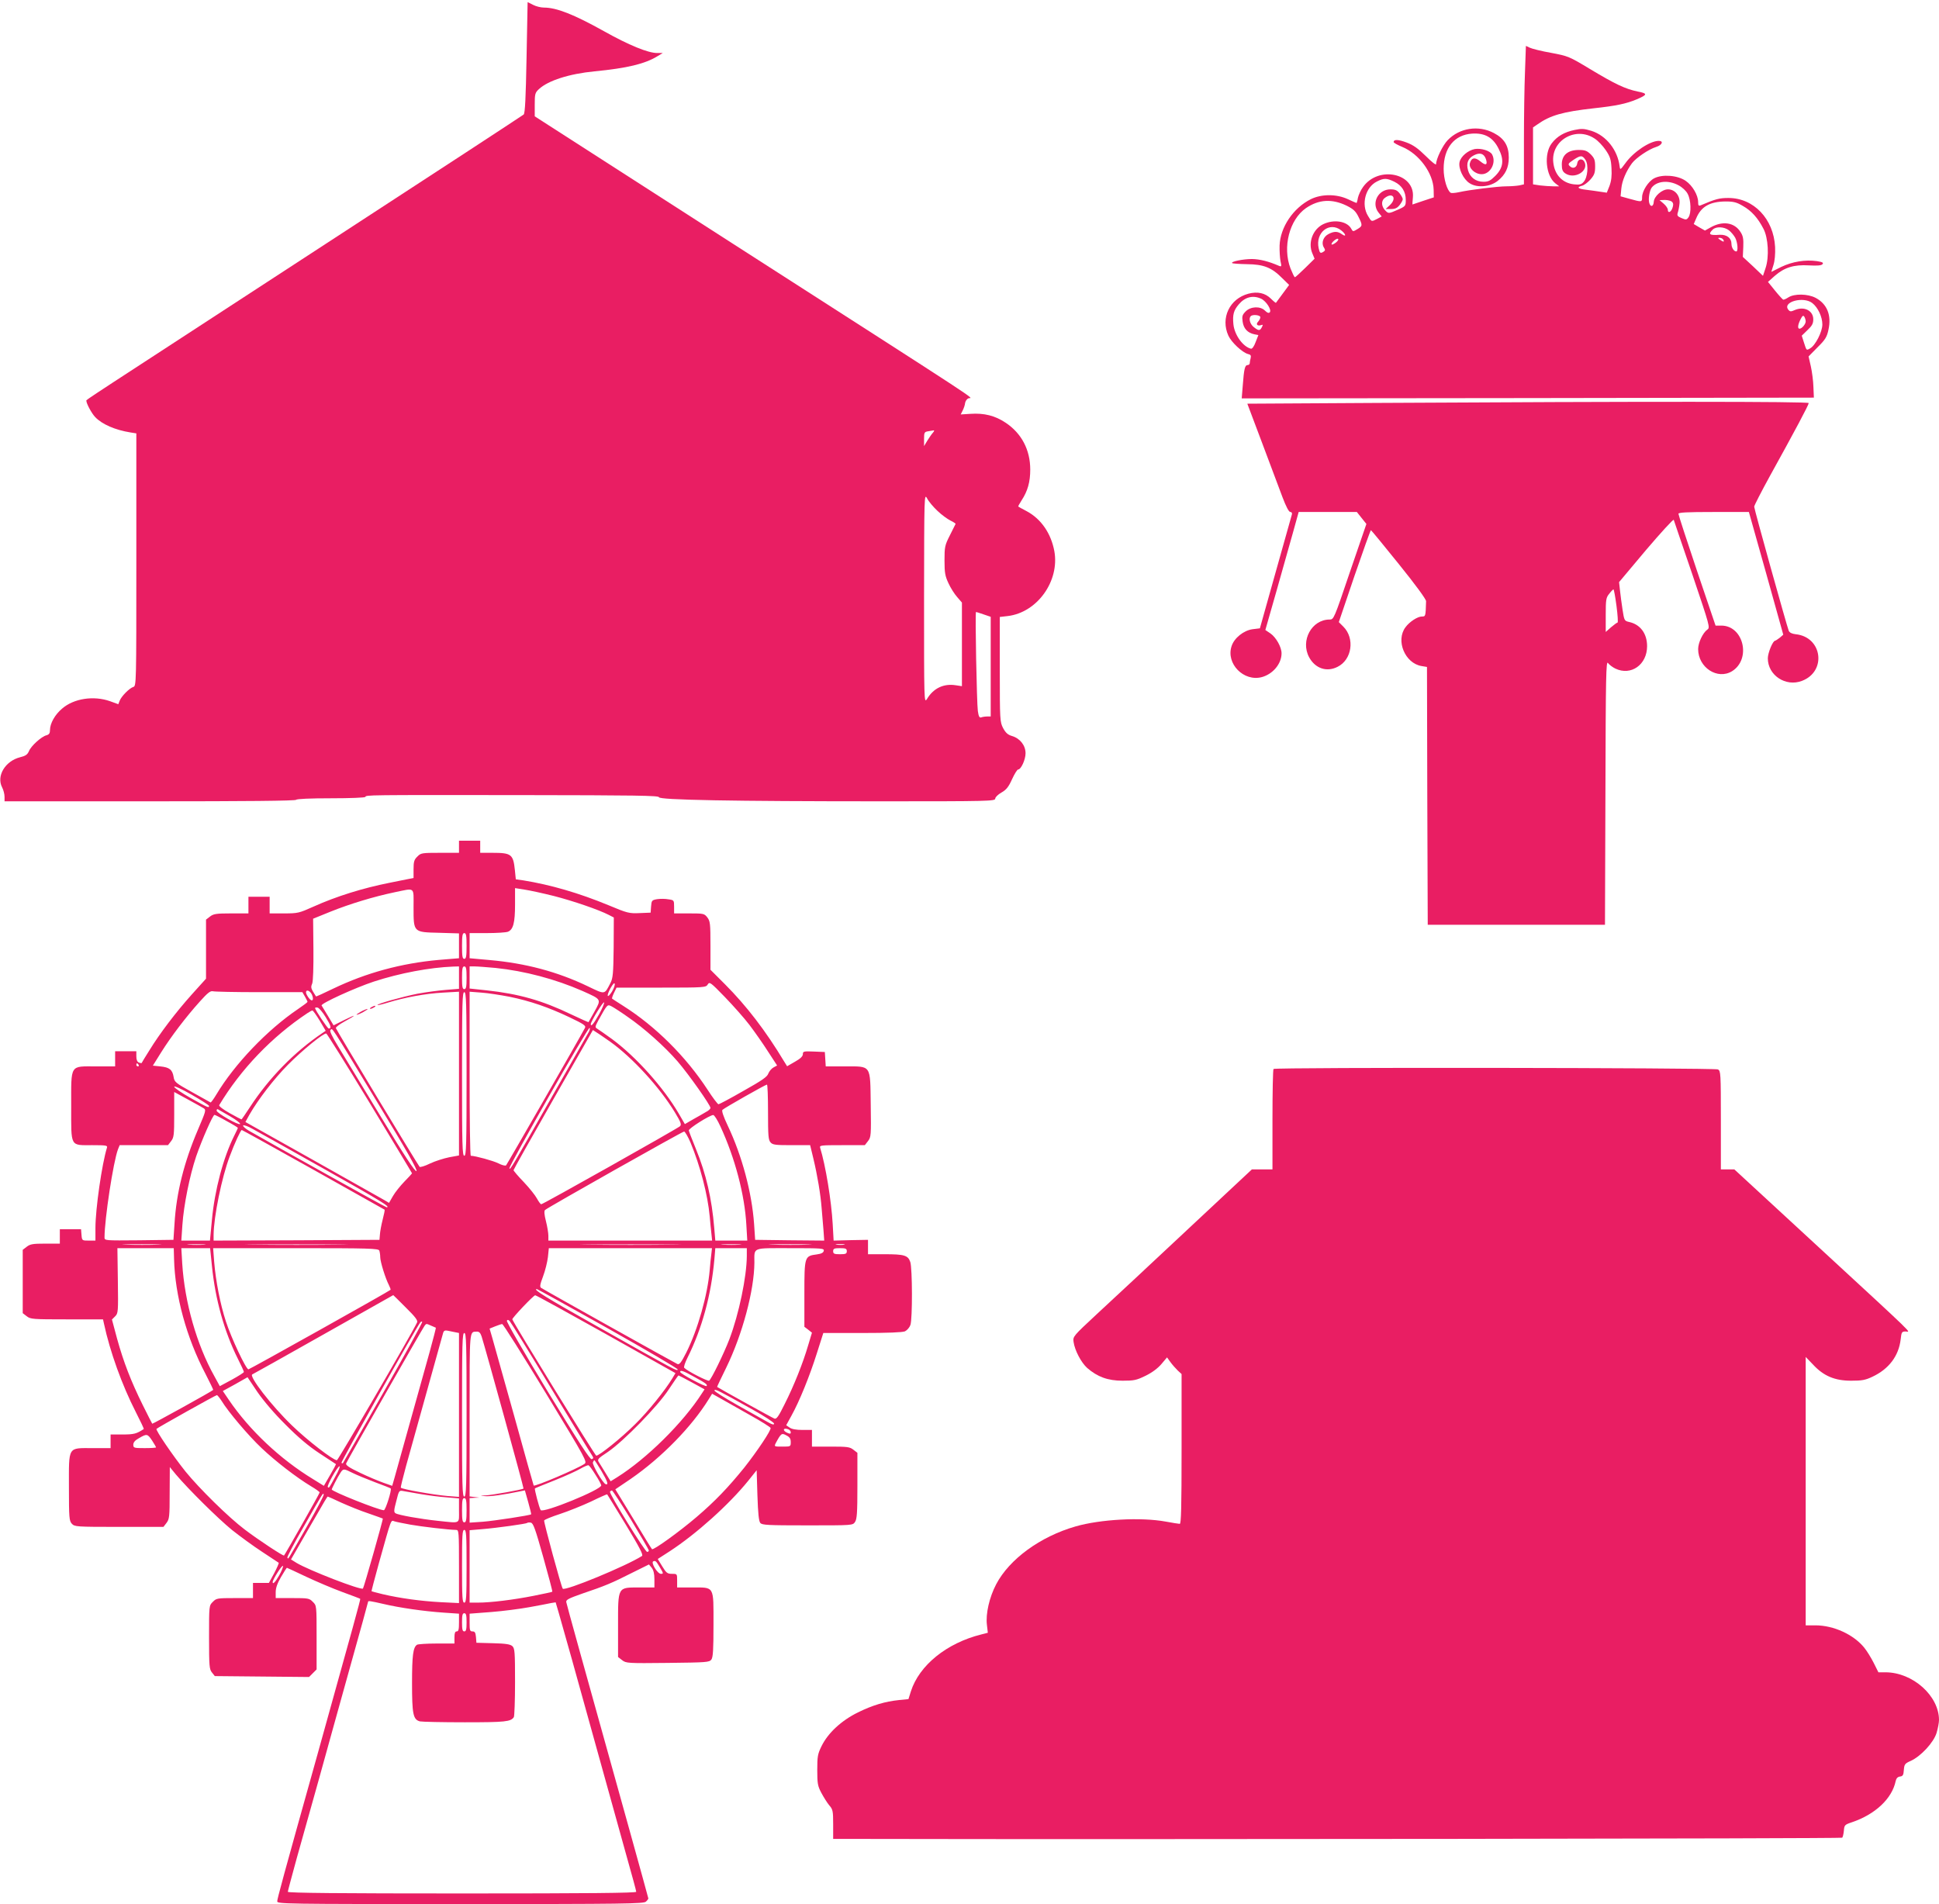 <?xml version="1.0" standalone="no"?>
<!DOCTYPE svg PUBLIC "-//W3C//DTD SVG 20010904//EN"
 "http://www.w3.org/TR/2001/REC-SVG-20010904/DTD/svg10.dtd">
<svg version="1.0" xmlns="http://www.w3.org/2000/svg"
 width="1280pt" height="1257pt" viewBox="0 0 1280 1257"
 preserveAspectRatio="xMidYMid meet">
<g transform="translate(0,1257) scale(0.1,-0.1)"
fill="#e91e63" stroke="none">
<path d="M3476 12191 c-5 -267 -10 -369 -19 -377 -7 -6 -595 -391 -1307 -854
-1631 -1062 -1580 -1028 -1580 -1035 0 -19 35 -84 58 -108 45 -48 133 -86 234
-102 l38 -6 0 -834 c0 -823 0 -834 -20 -840 -26 -8 -79 -62 -90 -91 l-9 -23
-55 20 c-108 38 -239 18 -316 -49 -47 -39 -80 -98 -80 -141 0 -22 -6 -30 -23
-35 -33 -8 -102 -70 -116 -105 -10 -23 -22 -31 -58 -40 -99 -25 -158 -124
-119 -199 9 -17 16 -45 16 -62 l0 -30 959 0 c629 0 962 3 966 10 4 6 91 10
230 10 128 0 225 4 227 9 4 13 0 13 1031 12 750 -1 907 -3 907 -14 0 -18 479
-27 1472 -27 706 0 748 1 748 18 0 9 18 27 41 40 32 18 47 37 70 88 16 35 34
64 40 64 19 0 49 65 49 107 0 52 -36 98 -89 114 -28 8 -42 21 -59 52 -21 41
-22 51 -22 388 l0 346 52 6 c195 23 344 231 308 429 -22 117 -87 212 -182 263
-29 15 -54 29 -56 31 -2 1 8 19 22 41 40 61 57 121 57 203 0 130 -57 239 -162
309 -70 47 -142 65 -232 59 l-65 -4 13 26 c7 14 15 36 16 50 3 14 12 27 24 31
24 7 150 -76 -1560 1022 l-1305 839 0 77 c0 71 2 79 28 103 60 56 200 101 367
117 215 21 333 49 417 101 l33 20 -37 0 c-60 0 -187 52 -351 144 -199 111
-313 156 -397 156 -20 0 -52 8 -71 18 l-36 18 -7 -365z m2682 -2478 c-9 -10
-25 -34 -37 -53 l-21 -35 0 47 c0 43 2 47 28 51 15 2 31 5 36 6 5 0 2 -7 -6
-16z m31 -516 c27 -26 66 -54 86 -64 19 -9 34 -19 33 -22 -2 -3 -19 -37 -38
-76 -33 -65 -35 -76 -35 -165 0 -81 4 -103 26 -150 14 -31 40 -72 58 -92 l31
-36 0 -276 0 -276 -40 6 c-80 13 -148 -19 -191 -91 -19 -29 -19 -16 -19 665 1
685 1 694 20 660 10 -20 41 -57 69 -83z m304 -683 l47 -16 0 -329 0 -329 -24
0 c-13 0 -31 -3 -39 -6 -11 -4 -17 6 -22 43 -7 50 -19 653 -12 653 2 0 24 -7
50 -16z"/>
<path d="M10067 12096 c-4 -94 -7 -300 -7 -457 l0 -286 -31 -7 c-17 -3 -55 -6
-83 -6 -58 0 -247 -23 -316 -39 -24 -5 -48 -7 -53 -4 -24 15 -47 91 -47 158 0
138 70 225 188 233 84 5 138 -25 175 -100 38 -75 31 -126 -23 -180 -31 -31
-45 -38 -77 -38 -51 0 -89 29 -102 76 -13 47 0 79 39 99 39 20 66 12 79 -25
13 -40 -1 -45 -37 -15 -35 29 -59 25 -69 -13 -8 -33 34 -72 78 -72 58 0 98 76
69 130 -13 25 -73 43 -115 36 -45 -9 -92 -49 -100 -86 -9 -42 25 -114 67 -140
50 -32 135 -24 185 16 51 41 73 87 73 154 0 78 -30 126 -99 162 -101 53 -226
34 -304 -47 -33 -34 -77 -125 -77 -159 0 -8 -30 16 -67 53 -52 51 -82 73 -127
90 -56 21 -86 22 -86 3 0 -5 26 -19 57 -32 111 -46 204 -173 207 -282 l1 -51
-70 -23 c-38 -13 -70 -24 -71 -24 -1 0 1 21 3 48 14 158 -226 210 -328 69 -16
-21 -31 -55 -35 -73 -3 -19 -8 -34 -9 -34 -2 0 -27 11 -57 25 -75 35 -174 35
-245 0 -116 -58 -202 -186 -206 -306 -1 -35 2 -81 6 -103 8 -35 7 -38 -10 -31
-69 30 -126 44 -178 45 -60 0 -142 -17 -131 -27 3 -3 47 -6 98 -7 110 -1 163
-22 233 -93 l45 -44 -42 -57 c-23 -31 -43 -59 -45 -61 -1 -2 -16 10 -33 27
-38 38 -89 49 -149 33 -124 -33 -185 -161 -132 -277 20 -44 92 -111 129 -121
18 -4 22 -10 18 -27 -3 -11 -6 -27 -6 -33 0 -7 -6 -13 -14 -13 -18 0 -24 -26
-32 -134 l-7 -86 1888 2 1889 3 -3 70 c-1 39 -9 100 -17 136 l-15 66 59 60
c51 50 62 68 72 115 22 97 -9 172 -85 212 -52 27 -140 28 -179 3 -15 -10 -31
-17 -35 -15 -4 2 -29 29 -54 60 l-46 57 45 40 c63 55 126 75 225 69 57 -3 82
-1 90 8 8 10 0 14 -36 20 -78 11 -163 -3 -236 -38 l-66 -33 14 45 c9 28 13 73
11 120 -10 185 -141 323 -308 323 -59 0 -84 -6 -182 -48 -15 -6 -18 -2 -18 21
0 45 -37 109 -82 140 -53 37 -154 45 -208 17 -39 -20 -80 -84 -80 -125 0 -33
-2 -33 -81 -11 l-61 17 5 52 c5 52 32 114 70 166 27 36 111 93 160 108 39 12
51 40 17 40 -58 0 -167 -73 -220 -147 -33 -45 -35 -46 -38 -23 -13 110 -89
205 -186 236 -49 15 -65 16 -112 6 -67 -14 -116 -42 -151 -89 -52 -68 -39
-213 24 -263 l26 -20 -40 0 c-22 0 -61 3 -87 6 l-46 7 0 188 0 188 28 19 c86
61 168 84 372 107 148 16 215 30 284 59 73 31 74 39 6 52 -81 17 -147 48 -315
149 -136 82 -143 85 -255 106 -63 11 -127 27 -141 34 l-26 12 -6 -171z m460
-441 c21 -13 54 -48 73 -76 29 -43 35 -61 38 -120 3 -50 -1 -83 -13 -116 l-18
-45 -41 6 c-22 4 -65 9 -93 13 -57 6 -68 17 -29 27 13 3 38 22 55 41 26 30 31
44 31 86 0 43 -5 55 -29 80 -25 24 -38 29 -79 29 -72 0 -112 -34 -112 -95 0
-34 5 -47 22 -59 62 -43 159 16 127 76 -14 25 -43 19 -47 -10 -4 -29 -29 -39
-49 -19 -14 13 -11 18 23 41 48 32 59 32 80 1 22 -33 15 -117 -12 -146 -15
-17 -27 -20 -63 -16 -76 8 -128 62 -137 143 -18 146 148 243 273 159z m-1322
-285 c49 -24 75 -65 75 -120 0 -40 -1 -42 -56 -66 -52 -23 -58 -24 -74 -9 -31
28 -35 67 -10 87 54 43 84 -1 34 -47 l-27 -25 36 0 c27 0 41 7 56 26 12 15 21
32 21 39 0 7 -9 24 -21 39 -16 20 -29 26 -60 26 -82 0 -128 -91 -79 -153 l21
-26 -30 -16 c-39 -20 -36 -20 -60 19 -47 76 -18 190 59 228 45 23 64 23 115
-2z m1875 -23 c25 -13 51 -37 61 -57 22 -41 25 -128 5 -155 -12 -17 -17 -17
-45 -5 -27 11 -31 17 -26 34 4 12 10 39 12 61 6 51 -29 95 -76 95 -40 0 -92
-46 -94 -83 -2 -32 -22 -36 -30 -6 -7 27 2 80 16 100 34 44 110 52 177 16z
m-2190 -135 c44 -22 59 -36 77 -72 29 -58 28 -62 -7 -83 -28 -17 -29 -17 -40
3 -27 50 -114 64 -185 30 -68 -33 -102 -121 -72 -192 l15 -36 -62 -61 c-34
-33 -64 -61 -68 -61 -4 0 -16 26 -29 58 -54 141 -7 322 102 398 85 58 172 63
269 16z m2149 24 c8 -9 8 -21 1 -40 -10 -28 -30 -35 -30 -11 0 9 -12 27 -27
40 l-28 24 36 1 c20 0 42 -6 48 -14z m467 -26 c55 -31 98 -78 135 -150 32 -60
39 -186 14 -260 l-17 -51 -66 63 -67 62 3 66 c2 52 -1 72 -18 98 -40 64 -119
76 -199 30 l-36 -20 -37 21 -37 22 16 37 c32 78 90 111 193 112 54 0 74 -5
116 -30z m-2652 -161 c32 -25 35 -47 4 -25 -28 20 -51 20 -88 1 -35 -18 -49
-59 -31 -88 10 -16 10 -21 -1 -28 -21 -14 -26 -11 -33 22 -23 104 71 179 149
118z m2560 0 c14 -11 33 -34 41 -49 16 -31 20 -90 7 -90 -16 0 -32 25 -32 50
0 39 -31 62 -77 60 -68 -5 -79 3 -47 34 22 22 76 20 108 -5z m-2595 -80 c-13
-10 -26 -16 -28 -13 -8 8 32 44 42 37 5 -3 -1 -14 -14 -24z m2556 20 c11 -17
2 -18 -19 -3 -17 12 -17 14 -4 14 9 0 20 -5 23 -11z m-3050 -391 c33 -15 72
-75 57 -90 -7 -7 -17 -3 -31 11 -31 31 -94 29 -128 -5 -22 -22 -25 -32 -20
-67 6 -46 33 -75 78 -84 l26 -5 -18 -46 c-10 -28 -23 -46 -31 -44 -53 13 -109
91 -116 162 -6 63 2 91 35 130 41 49 94 63 148 38z m3639 -29 c37 -29 66 -91
66 -141 0 -49 -47 -140 -81 -158 -25 -14 -23 -16 -41 40 l-14 44 38 37 c30 28
38 43 38 71 0 57 -59 87 -120 62 -29 -13 -34 -12 -46 3 -37 51 102 88 160 42z
m-3644 -93 c0 -8 -7 -21 -15 -30 -17 -17 -4 -31 21 -22 12 4 12 2 4 -14 -13
-25 -21 -25 -54 1 -24 19 -35 57 -19 72 13 13 63 7 63 -7z m3600 -28 c0 -18
-25 -48 -41 -48 -14 0 -11 27 7 62 12 24 18 28 25 17 5 -8 9 -22 9 -31z"/>
<path d="M9089 9910 l-855 -5 98 -260 c54 -143 114 -304 134 -357 24 -63 42
-98 52 -98 9 0 13 -7 10 -17 -3 -10 -51 -183 -108 -384 l-103 -367 -49 -6
c-58 -8 -121 -58 -138 -112 -38 -115 80 -236 200 -204 73 20 130 88 130 157 0
41 -36 105 -73 131 l-34 23 72 252 c39 139 89 314 110 390 l38 137 192 0 192
0 31 -39 32 -40 -108 -315 c-106 -313 -107 -316 -135 -316 -118 0 -194 -139
-135 -249 40 -74 116 -100 188 -63 95 47 115 188 38 265 l-30 30 103 304 c57
166 106 303 109 303 3 -1 86 -102 185 -225 109 -135 180 -232 179 -244 -3
-101 -3 -101 -28 -101 -28 0 -82 -35 -108 -71 -66 -88 -3 -238 106 -256 l36
-6 2 -851 3 -851 585 0 585 0 3 875 c2 770 4 872 17 853 8 -11 30 -28 49 -37
103 -49 209 26 209 148 0 84 -45 144 -119 160 -31 7 -32 10 -43 81 -6 40 -14
98 -17 128 l-6 54 178 212 c99 116 181 206 183 199 2 -6 57 -169 123 -361 116
-344 118 -350 98 -364 -29 -21 -60 -86 -60 -128 0 -122 128 -205 224 -146 128
80 76 301 -71 301 l-38 0 -123 363 c-67 199 -122 368 -122 375 0 9 53 12 233
12 l232 0 114 -405 113 -405 -23 -20 c-13 -10 -27 -19 -31 -20 -15 0 -48 -80
-48 -116 0 -112 118 -190 225 -149 165 62 135 290 -41 308 -25 3 -40 10 -46
23 -13 33 -228 803 -228 819 0 8 47 99 104 203 160 289 256 469 256 481 0 11
-1124 11 -2851 1z m1582 -1340 c8 -60 11 -110 7 -110 -4 0 -23 -14 -43 -31
l-35 -31 0 112 c0 101 2 115 23 140 12 16 25 29 28 29 3 1 12 -48 20 -109z"/>
<path d="M3030 6980 l0 -40 -125 0 c-120 0 -127 -1 -150 -25 -21 -20 -25 -34
-25 -83 l0 -58 -159 -32 c-176 -35 -350 -89 -501 -157 -96 -43 -104 -45 -195
-45 l-95 0 0 55 0 55 -70 0 -70 0 0 -55 0 -55 -114 0 c-99 0 -117 -3 -140 -21
l-26 -20 0 -195 0 -195 -92 -102 c-106 -118 -214 -260 -283 -373 -27 -43 -50
-80 -50 -82 -1 -1 -10 0 -19 4 -10 4 -16 18 -16 40 l0 34 -70 0 -70 0 0 -50 0
-50 -125 0 c-176 0 -165 18 -165 -263 0 -273 -9 -257 139 -257 93 0 102 -2 97
-17 -33 -106 -76 -403 -76 -530 l0 -83 -44 0 c-44 0 -45 0 -48 38 l-3 37 -70
0 -70 0 0 -48 0 -47 -96 0 c-82 0 -100 -3 -123 -21 l-26 -20 0 -209 0 -209 26
-20 c25 -20 39 -21 265 -21 l239 0 6 -27 c40 -187 120 -408 210 -584 31 -61
55 -111 53 -113 -47 -31 -64 -36 -139 -36 l-80 0 0 -45 0 -45 -118 0 c-167 0
-157 16 -157 -260 0 -200 2 -220 19 -239 19 -20 27 -21 312 -21 l293 0 20 26
c19 25 21 40 21 198 l1 171 41 -50 c83 -98 275 -288 369 -365 53 -42 143 -108
200 -145 57 -38 106 -70 109 -72 2 -2 -11 -33 -30 -69 l-35 -64 -52 0 -53 0 0
-50 0 -50 -120 0 c-115 0 -122 -1 -145 -25 -25 -24 -25 -25 -25 -233 0 -192 2
-212 19 -233 l19 -24 311 -3 311 -3 25 25 25 25 0 211 c0 211 0 211 -25 235
-23 24 -31 25 -135 25 l-110 0 0 39 c0 28 11 59 35 100 20 34 37 61 39 61 2 0
59 -27 127 -59 68 -32 176 -78 239 -101 63 -23 116 -43 118 -45 3 -3 -44 -172
-283 -1030 -225 -803 -265 -951 -265 -967 0 -17 47 -18 1209 -18 1086 0 1211
2 1225 16 9 8 16 18 16 21 0 3 -57 208 -126 457 -314 1127 -413 1482 -416
1500 -2 15 16 24 107 56 148 50 194 69 326 136 l113 56 18 -22 c12 -15 18 -39
18 -76 l0 -54 -98 0 c-146 0 -142 8 -142 -252 l0 -207 27 -21 c26 -20 35 -21
301 -18 257 3 274 4 288 22 11 16 14 65 14 232 0 258 8 244 -142 244 l-98 0 0
45 c0 45 0 45 -34 45 -30 0 -38 6 -64 49 l-30 49 79 51 c175 114 390 307 518
465 l56 70 5 -166 c4 -119 9 -170 19 -182 12 -14 47 -16 312 -16 296 0 298 0
313 22 13 19 16 59 16 239 l0 218 -26 20 c-24 19 -40 21 -150 21 l-124 0 0 55
0 55 -63 0 c-41 0 -70 5 -85 16 l-22 15 34 62 c53 95 121 263 168 412 l43 135
257 0 c171 0 265 4 282 11 14 7 30 25 36 42 14 41 13 375 -1 416 -15 44 -40
51 -170 51 l-109 0 0 48 0 47 -113 -2 -114 -3 -6 108 c-9 158 -47 388 -83 505
-5 16 6 17 145 17 l150 0 21 27 c20 26 21 36 18 241 -4 267 7 252 -174 252
l-123 0 -3 48 -3 47 -72 3 c-68 3 -73 1 -73 -17 0 -14 -16 -30 -52 -50 l-52
-30 -20 32 c-120 200 -249 368 -390 509 l-96 96 0 159 c0 147 -2 162 -21 187
-20 25 -24 26 -120 26 l-99 0 0 44 c0 43 -1 44 -38 49 -20 4 -54 4 -74 1 -35
-6 -37 -9 -40 -48 l-3 -41 -73 -3 c-69 -3 -81 0 -205 52 -196 81 -383 135
-562 164 l-50 7 -6 60 c-11 106 -23 115 -150 115 l-79 0 0 40 0 40 -70 0 -70
0 0 -40z m626 -325 c128 -33 295 -90 363 -125 l33 -17 -1 -198 c-2 -172 -5
-203 -21 -234 -41 -79 -33 -78 -150 -22 -200 96 -410 152 -647 173 l-133 12 0
83 0 83 114 0 c63 0 126 4 139 9 35 14 47 59 47 181 l0 107 63 -10 c34 -5 121
-24 193 -42z m-926 -74 c0 -167 -2 -165 169 -169 l131 -4 0 -82 0 -82 -133
-11 c-247 -22 -479 -85 -696 -189 -62 -30 -114 -54 -115 -52 -35 55 -36 58
-25 85 6 17 9 105 8 228 l-2 200 116 47 c127 51 285 99 424 128 136 28 123 38
123 -99z m350 -256 c0 -69 -3 -85 -15 -85 -12 0 -15 16 -15 85 0 69 3 85 15
85 12 0 15 -16 15 -85z m-50 -209 l0 -74 -87 -7 c-49 -4 -132 -15 -186 -25
-100 -20 -272 -68 -265 -75 2 -2 33 5 68 16 110 34 250 60 363 66 l107 6 0
-540 0 -541 -65 -12 c-35 -7 -92 -25 -126 -41 -34 -17 -65 -26 -69 -22 -14 16
-551 905 -553 916 -1 6 24 25 55 42 83 45 85 53 2 12 l-72 -36 -37 62 c-21 34
-40 65 -42 69 -7 13 221 117 345 158 172 56 368 93 525 99 l37 1 0 -74z m50
-1 c0 -60 -3 -75 -15 -75 -12 0 -15 15 -15 75 0 60 3 75 15 75 12 0 15 -15 15
-75z m191 65 c193 -20 396 -74 574 -152 127 -57 125 -53 80 -135 -21 -37 -39
-69 -40 -71 -1 -1 -53 22 -116 52 -189 91 -344 135 -556 158 l-113 12 0 73 0
73 34 0 c19 0 80 -5 137 -10z m769 -156 c-32 -50 -39 -32 -10 22 16 28 26 39
28 29 2 -8 -6 -31 -18 -51z m908 -221 c34 -45 89 -123 122 -175 l60 -92 -24
-13 c-13 -7 -28 -25 -34 -40 -7 -22 -42 -46 -165 -115 -85 -49 -159 -88 -164
-88 -5 0 -38 43 -72 96 -143 219 -344 419 -556 553 -39 25 -72 46 -74 48 -3 2
3 19 12 38 l17 35 295 0 c287 0 295 1 307 21 12 19 18 15 113 -83 55 -57 129
-140 163 -185z m-3238 217 l286 0 17 -29 c9 -16 17 -32 17 -35 0 -3 -28 -24
-62 -47 -203 -137 -420 -364 -540 -565 -18 -30 -35 -53 -38 -52 -3 2 -58 32
-122 68 -110 61 -117 67 -122 101 -8 47 -27 63 -88 69 l-49 5 55 88 c65 104
164 234 255 335 51 57 70 72 86 68 11 -3 148 -6 305 -6z m349 -16 c16 -36 2
-52 -20 -23 -10 13 -19 30 -19 37 0 22 26 13 39 -14z m1021 -524 c0 -473 -2
-540 -15 -540 -13 0 -15 67 -15 540 0 473 2 540 15 540 13 0 15 -67 15 -540z
m282 510 c138 -28 259 -70 396 -135 99 -47 112 -57 103 -72 -42 -79 -514 -900
-520 -906 -5 -5 -28 1 -51 13 -34 17 -150 49 -182 50 -5 0 -8 244 -8 541 l0
542 79 -6 c43 -3 126 -16 183 -27z m593 -115 c-35 -63 -55 -87 -55 -66 0 17
84 155 88 143 2 -6 -13 -41 -33 -77z m187 -17 c111 -76 247 -198 331 -295 74
-86 217 -289 217 -307 0 -6 -12 -18 -28 -26 -15 -9 -53 -31 -84 -48 l-57 -33
-40 69 c-102 174 -280 373 -439 491 -46 33 -91 65 -100 70 -15 9 -14 13 7 53
61 110 60 109 89 94 15 -8 62 -38 104 -68z m-1992 -3 c35 -57 40 -75 20 -75
-8 0 -90 123 -90 135 0 4 8 5 17 3 9 -2 33 -30 53 -63z m-40 -22 l40 -68 -22
-15 c-184 -124 -353 -297 -478 -489 -29 -44 -54 -81 -56 -81 -2 0 -38 19 -79
42 -43 24 -71 46 -68 52 143 238 347 451 583 608 14 9 28 17 32 17 4 1 25 -29
48 -66z m1771 -86 c-10 -18 -112 -196 -226 -397 -278 -489 -288 -506 -292
-493 -5 15 518 933 529 927 5 -3 0 -20 -11 -37z m-1392 -451 c196 -322 269
-451 260 -457 -9 -5 -77 98 -232 354 -121 199 -248 409 -283 466 -45 73 -60
107 -52 112 15 10 -11 50 307 -475z m1539 397 c146 -104 326 -300 427 -466 40
-66 45 -81 34 -92 -18 -16 -904 -515 -916 -515 -5 0 -17 17 -28 37 -11 21 -50
70 -87 109 -38 39 -68 75 -68 79 0 4 118 214 262 466 l262 459 26 -17 c14 -8
53 -36 88 -60z m-1586 -407 c153 -253 278 -460 278 -462 0 -1 -22 -26 -50 -54
-27 -28 -62 -71 -76 -96 l-26 -45 -32 19 c-17 10 -230 130 -474 267 l-442 248
27 49 c58 101 162 236 253 328 96 97 237 212 254 207 5 -2 135 -209 288 -461z
m-1527 254 c3 -5 1 -10 -4 -10 -6 0 -11 5 -11 10 0 6 2 10 4 10 3 0 8 -4 11
-10z m465 -271 c0 -15 -6 -12 -121 52 -60 34 -109 67 -109 75 0 7 47 -14 115
-53 63 -36 115 -69 115 -74z m3690 -41 c0 -155 2 -184 17 -200 14 -16 33 -18
138 -18 l123 0 21 -87 c27 -112 48 -238 55 -330 3 -40 9 -105 12 -143 l5 -70
-228 2 -228 3 -7 105 c-15 209 -80 451 -174 649 -29 61 -41 98 -35 104 13 13
283 166 294 167 4 0 7 -82 7 -182z m-3726 26 c18 -11 15 -19 -37 -141 -92
-215 -143 -418 -155 -622 l-7 -106 -227 -3 c-226 -2 -228 -2 -228 19 0 120 58
501 89 582 l11 27 159 0 160 0 20 26 c19 24 21 40 21 176 l0 149 88 -48 c48
-26 96 -53 106 -59z m174 -53 c40 -23 70 -46 67 -51 -7 -12 -155 72 -155 88 0
7 3 11 8 9 4 -2 40 -23 80 -46z m-22 -32 c41 -22 74 -42 74 -45 0 -3 -11 -26
-24 -52 -72 -144 -129 -359 -147 -555 l-13 -137 -95 0 -94 0 7 103 c9 132 48
325 91 453 38 110 110 274 121 274 4 0 40 -18 80 -41z m3260 -36 c96 -208 160
-450 171 -650 l6 -103 -105 0 -106 0 -7 83 c-16 194 -54 358 -121 522 -25 61
-46 116 -47 122 -2 13 136 100 161 102 7 1 29 -34 48 -76z m-2613 -282 c371
-209 440 -251 409 -251 -7 0 -741 409 -910 506 -23 14 -40 29 -37 34 3 5 32
-5 63 -23 32 -18 246 -137 475 -266z m-74 -3 c256 -144 468 -263 470 -264 2
-2 -4 -31 -13 -66 -9 -35 -17 -79 -18 -98 l-3 -35 -547 -3 -548 -2 0 37 c1
121 54 381 106 518 33 89 73 175 80 175 3 0 216 -118 473 -262z m2489 180 c64
-154 114 -345 127 -488 3 -36 8 -86 11 -112 l5 -48 -541 0 -540 0 0 32 c0 17
-7 61 -16 96 -11 43 -13 67 -6 74 15 15 905 517 918 518 6 0 25 -33 42 -72z
m-3515 -675 c-56 -2 -151 -2 -210 0 -59 1 -14 3 102 3 116 0 164 -2 108 -3z
m305 0 c-26 -2 -71 -2 -100 0 -29 2 -8 3 47 3 55 0 79 -1 53 -3z m885 0 c-149
-2 -397 -2 -550 0 -153 1 -30 2 272 2 303 0 428 -1 278 -2z m2199 0 c-150 -2
-393 -2 -540 0 -147 1 -24 2 273 2 297 0 417 -1 267 -2z m451 0 c-29 -2 -78
-2 -110 0 -32 2 -8 3 52 3 61 0 87 -1 58 -3z m450 0 c-62 -2 -165 -2 -230 0
-65 1 -14 3 112 3 127 0 180 -2 118 -3z m240 0 c-13 -2 -35 -2 -50 0 -16 2 -5
4 22 4 28 0 40 -2 28 -4z m-4424 -95 c6 -240 82 -519 207 -757 29 -57 53 -105
51 -107 -9 -10 -399 -225 -402 -223 -2 2 -30 58 -63 124 -78 158 -126 282
-169 437 l-34 127 21 21 c20 20 21 29 18 235 l-3 215 186 0 186 0 2 -72z m250
-45 c22 -222 82 -435 172 -615 22 -43 39 -81 39 -85 0 -5 -36 -27 -79 -51
l-80 -43 -36 66 c-116 207 -196 487 -212 743 l-6 102 95 0 95 0 12 -117z
m1105 101 c3 -9 6 -28 6 -43 0 -30 34 -140 57 -184 8 -16 13 -30 11 -32 -11
-11 -930 -525 -938 -525 -16 0 -114 208 -149 317 -37 113 -67 268 -77 391 l-7
92 546 0 c488 0 545 -2 551 -16z m2192 -21 c-3 -21 -8 -69 -11 -108 -14 -164
-79 -394 -155 -545 -33 -65 -45 -80 -58 -75 -15 6 -869 483 -900 503 -10 7 -7
23 13 76 14 37 28 94 32 127 l6 59 539 0 538 0 -4 -37z m234 -15 c-1 -137 -52
-383 -115 -549 -37 -96 -119 -264 -134 -274 -9 -5 -143 63 -164 85 -5 4 5 34
21 66 96 192 157 414 178 652 l6 72 104 0 104 0 0 -52z m508 35 c-2 -13 -16
-20 -45 -24 -82 -11 -83 -12 -83 -260 l0 -218 25 -19 25 -20 -25 -83 c-34
-117 -94 -267 -155 -388 -41 -83 -54 -101 -68 -96 -12 4 -366 200 -378 209 -1
1 26 58 60 127 107 219 185 511 186 694 0 103 -19 95 237 95 208 0 224 -1 221
-17z m152 -3 c0 -17 -7 -20 -45 -20 -38 0 -45 3 -45 20 0 17 7 20 45 20 38 0
45 -3 45 -20z m-1575 -511 c256 -144 462 -265 459 -270 -6 -11 1 -15 -539 289
-333 187 -421 242 -391 242 3 0 215 -117 471 -261z m-1336 139 c64 -63 81 -86
74 -99 -41 -85 -521 -909 -529 -909 -25 0 -195 131 -297 230 -134 129 -288
328 -261 337 5 2 216 120 469 263 253 143 461 260 461 260 1 0 38 -37 83 -82z
m1321 -175 l459 -258 -21 -35 c-47 -78 -161 -220 -245 -302 -91 -91 -237 -208
-257 -208 -8 1 -539 863 -554 900 -3 8 139 158 151 159 5 1 215 -115 467 -256z
m-365 -353 c142 -234 264 -435 272 -446 12 -19 12 -22 -1 -27 -11 -4 -87 114
-291 448 -152 250 -273 460 -269 466 4 8 10 7 19 -3 7 -7 129 -204 270 -438z
m-1106 -36 c-144 -252 -263 -461 -265 -463 -2 -2 -7 -2 -10 2 -5 5 491 889
520 926 5 7 12 9 13 4 2 -5 -114 -216 -258 -469z m318 444 c15 -7 29 -13 30
-13 2 -1 -17 -73 -41 -161 -92 -330 -218 -781 -232 -831 l-15 -52 -57 20 c-31
11 -101 40 -155 66 -74 35 -96 51 -92 62 7 19 504 891 518 909 12 15 10 15 44
0z m755 -443 c272 -448 276 -456 255 -470 -54 -35 -325 -150 -334 -142 -1 1
-59 207 -128 457 -70 250 -135 483 -145 517 l-18 62 37 15 c20 8 41 15 46 15
6 1 135 -204 287 -454z m-597 400 l25 -5 0 -541 0 -541 -77 6 c-92 8 -302 45
-307 55 -2 3 14 67 34 141 58 210 240 863 246 883 4 12 12 16 30 12 13 -3 35
-7 49 -10z m174 -27 c26 -81 280 -1002 277 -1005 -7 -7 -208 -43 -249 -45 -42
-1 -42 -1 -6 -5 32 -4 128 10 234 32 l30 6 22 -78 c12 -43 21 -79 19 -80 -6
-7 -244 -43 -318 -49 l-88 -6 0 81 0 81 33 2 32 1 -32 4 -33 4 0 539 c0 571
-2 547 47 549 16 1 24 -8 32 -31z m-99 -518 c0 -473 -2 -540 -15 -540 -13 0
-15 67 -15 540 0 473 2 540 15 540 13 0 15 -67 15 -540z m1498 253 c81 -44 93
-53 87 -63 -6 -9 -175 81 -175 93 0 14 22 7 88 -30z m-11 -39 l84 -46 -17 -26
c-125 -195 -366 -433 -561 -555 l-42 -26 -32 52 c-17 29 -38 61 -45 73 -13 19
-9 24 59 69 105 72 329 301 402 413 33 50 62 92 64 92 2 0 42 -21 88 -46z
m-2682 -279 c82 -83 153 -143 225 -190 58 -38 106 -70 108 -71 1 0 -16 -33
-39 -72 l-41 -71 -71 44 c-216 131 -420 323 -556 523 l-40 59 82 45 81 46 65
-97 c41 -59 111 -142 186 -216z m3082 100 c79 -44 143 -86 143 -93 0 -10 -12
-7 -42 10 -24 13 -114 64 -200 112 -87 49 -155 92 -152 97 6 10 18 4 251 -126z
m-18 -36 c74 -41 136 -80 138 -86 5 -14 -88 -153 -174 -262 -107 -132 -192
-221 -316 -327 -110 -94 -284 -220 -293 -211 -3 2 -58 92 -123 200 l-119 195
102 69 c204 141 402 344 514 525 l23 37 57 -32 c31 -17 117 -66 191 -108z
m-3487 94 c45 -74 178 -231 265 -313 93 -88 229 -193 325 -251 32 -19 58 -37
58 -42 0 -7 -226 -406 -235 -416 -5 -5 -168 102 -260 172 -106 80 -299 270
-390 382 -84 105 -199 274 -192 282 9 9 391 223 399 223 3 0 17 -17 30 -37z
m3742 -189 c9 -3 16 -12 16 -20 0 -11 -5 -11 -25 -2 -32 15 -24 35 9 22z m16
-84 c0 -30 -1 -30 -55 -30 -55 0 -55 0 -44 23 35 65 39 68 70 51 22 -11 29
-22 29 -44z m-4216 10 c14 -22 26 -42 26 -45 0 -3 -34 -5 -75 -5 -71 0 -75 1
-75 23 0 15 12 29 38 43 51 30 56 29 86 -16z m2965 -199 c42 -71 50 -96 29
-89 -19 7 -90 129 -84 144 3 8 7 14 10 14 2 0 22 -31 45 -69z m-38 -27 c21
-32 38 -64 38 -70 2 -28 -385 -186 -400 -163 -10 16 -42 139 -38 143 2 2 62
26 132 54 70 28 147 63 170 77 23 13 46 23 52 22 5 -2 26 -30 46 -63z m-1717
-11 c-43 -80 -42 -78 -50 -70 -8 8 64 137 77 137 6 0 -6 -30 -27 -67z m114 23
c26 -13 92 -40 147 -61 55 -20 102 -39 104 -41 9 -8 -34 -144 -45 -144 -33 0
-344 124 -344 137 0 6 41 86 58 111 18 28 22 27 80 -2z m452 -140 c47 -8 122
-18 168 -21 l82 -7 0 -79 c0 -92 14 -85 -140 -69 -114 12 -261 38 -279 50 -12
7 -11 20 5 80 18 72 18 72 49 66 16 -3 68 -12 115 -20z m1385 -168 c64 -106
117 -197 118 -203 1 -5 -4 -10 -11 -10 -14 0 -253 386 -245 397 2 5 8 8 13 8
4 0 61 -87 125 -192z m-2141 -49 c-133 -232 -120 -213 -127 -202 -3 4 45 96
107 203 132 232 129 227 133 214 2 -6 -49 -103 -113 -215z m2107 16 c90 -149
117 -200 107 -207 -103 -66 -507 -233 -523 -216 -9 8 -126 440 -123 450 2 6
49 25 104 43 55 18 147 55 205 82 57 28 105 49 107 48 2 -2 57 -92 123 -200z
m-1878 145 c47 -21 127 -54 179 -71 51 -18 94 -33 95 -34 4 -2 -125 -456 -131
-462 -13 -13 -358 121 -438 169 l-37 23 112 195 c120 208 127 220 131 220 2 0
42 -18 89 -40z m827 -50 c0 -64 -3 -80 -15 -80 -12 0 -15 16 -15 80 0 64 3 80
15 80 12 0 15 -16 15 -80z m-372 -95 c71 -13 259 -35 303 -35 18 0 19 -11 19
-242 l0 -241 -122 6 c-128 7 -264 25 -383 53 -38 9 -71 18 -72 19 -2 1 20 82
47 181 89 317 78 287 106 280 13 -4 59 -13 102 -21z m878 -214 c35 -124 62
-227 60 -229 -2 -2 -57 -14 -123 -27 -131 -26 -283 -45 -368 -45 l-55 0 0 239
0 239 83 7 c98 8 290 35 297 41 2 3 13 4 24 2 16 -3 29 -38 82 -227z m-506
-61 c0 -207 -2 -240 -15 -240 -13 0 -15 33 -15 240 0 207 2 240 15 240 13 0
15 -33 15 -240z m1279 -12 c21 -35 21 -38 4 -38 -23 0 -69 76 -50 83 15 5 18
2 46 -45z m-2516 -48 c-25 -44 -43 -63 -43 -44 0 16 64 117 68 106 2 -6 -9
-34 -25 -62z m689 -189 c106 -25 265 -48 396 -57 l102 -7 0 -58 c0 -46 -3 -59
-15 -59 -11 0 -15 -11 -15 -40 l0 -40 -117 0 c-65 0 -123 -4 -130 -8 -26 -17
-33 -69 -33 -253 0 -205 7 -241 52 -253 13 -3 146 -6 296 -6 269 0 304 4 324
34 4 6 8 110 8 232 0 200 -2 222 -18 237 -14 12 -43 17 -127 19 l-110 3 -3 38
c-3 29 -7 37 -23 37 -17 0 -19 7 -19 58 l0 59 143 11 c78 6 192 21 252 32 61
11 124 23 142 27 l31 5 20 -68 c11 -38 50 -175 86 -304 234 -843 314 -1129
366 -1317 33 -116 60 -216 60 -222 0 -8 -321 -11 -1150 -11 -798 0 -1150 3
-1150 11 0 5 27 105 59 222 33 117 98 349 145 517 46 168 139 500 205 738 67
238 121 435 121 438 0 7 15 5 102 -15z m548 -121 c0 -47 -3 -60 -15 -60 -12 0
-15 13 -15 60 0 47 3 60 15 60 12 0 15 -13 15 -60z"/>
<path d="M2450 5920 c-8 -5 -10 -10 -5 -10 6 0 17 5 25 10 8 5 11 10 5 10 -5
0 -17 -5 -25 -10z"/>
<path d="M2380 5890 c-19 -11 -30 -19 -25 -19 6 0 26 8 45 19 19 11 31 19 25
19 -5 0 -26 -8 -45 -19z"/>
<path d="M8407 5513 c-4 -3 -7 -154 -7 -335 l0 -328 -68 0 -68 0 -430 -402
c-237 -222 -503 -470 -592 -552 -158 -147 -160 -149 -155 -185 8 -56 50 -136
90 -172 68 -59 137 -84 233 -84 76 0 92 3 153 33 43 21 80 49 104 77 l37 44
23 -32 c13 -18 35 -42 48 -55 l25 -23 0 -494 c0 -390 -3 -495 -12 -495 -7 0
-49 7 -93 15 -164 30 -432 15 -595 -32 -233 -67 -437 -216 -524 -382 -45 -86
-70 -195 -61 -268 l6 -52 -43 -11 c-229 -57 -410 -204 -465 -376 l-16 -51 -61
-6 c-94 -10 -173 -33 -273 -82 -109 -54 -197 -135 -240 -223 -25 -51 -28 -67
-28 -157 0 -89 3 -106 27 -151 15 -28 38 -65 52 -82 24 -27 26 -38 26 -126 l0
-96 223 0 c1756 -4 6433 2 6438 8 4 4 9 25 11 46 3 37 5 40 53 56 154 52 265
156 289 272 4 18 13 28 29 30 18 2 23 10 25 44 3 37 7 42 45 59 67 30 152 122
171 185 9 30 16 68 16 85 0 160 -173 314 -352 315 l-48 0 -31 62 c-17 34 -45
79 -62 100 -70 87 -202 148 -323 148 l-64 0 0 886 0 886 48 -50 c70 -76 144
-107 252 -107 71 0 94 4 140 26 109 51 174 137 187 247 5 48 8 52 32 52 32 0
94 -59 -602 583 l-528 487 -44 0 -45 0 0 325 c0 310 -1 325 -19 335 -22 11
-2923 15 -2934 3z"/>
</g>
</svg>
